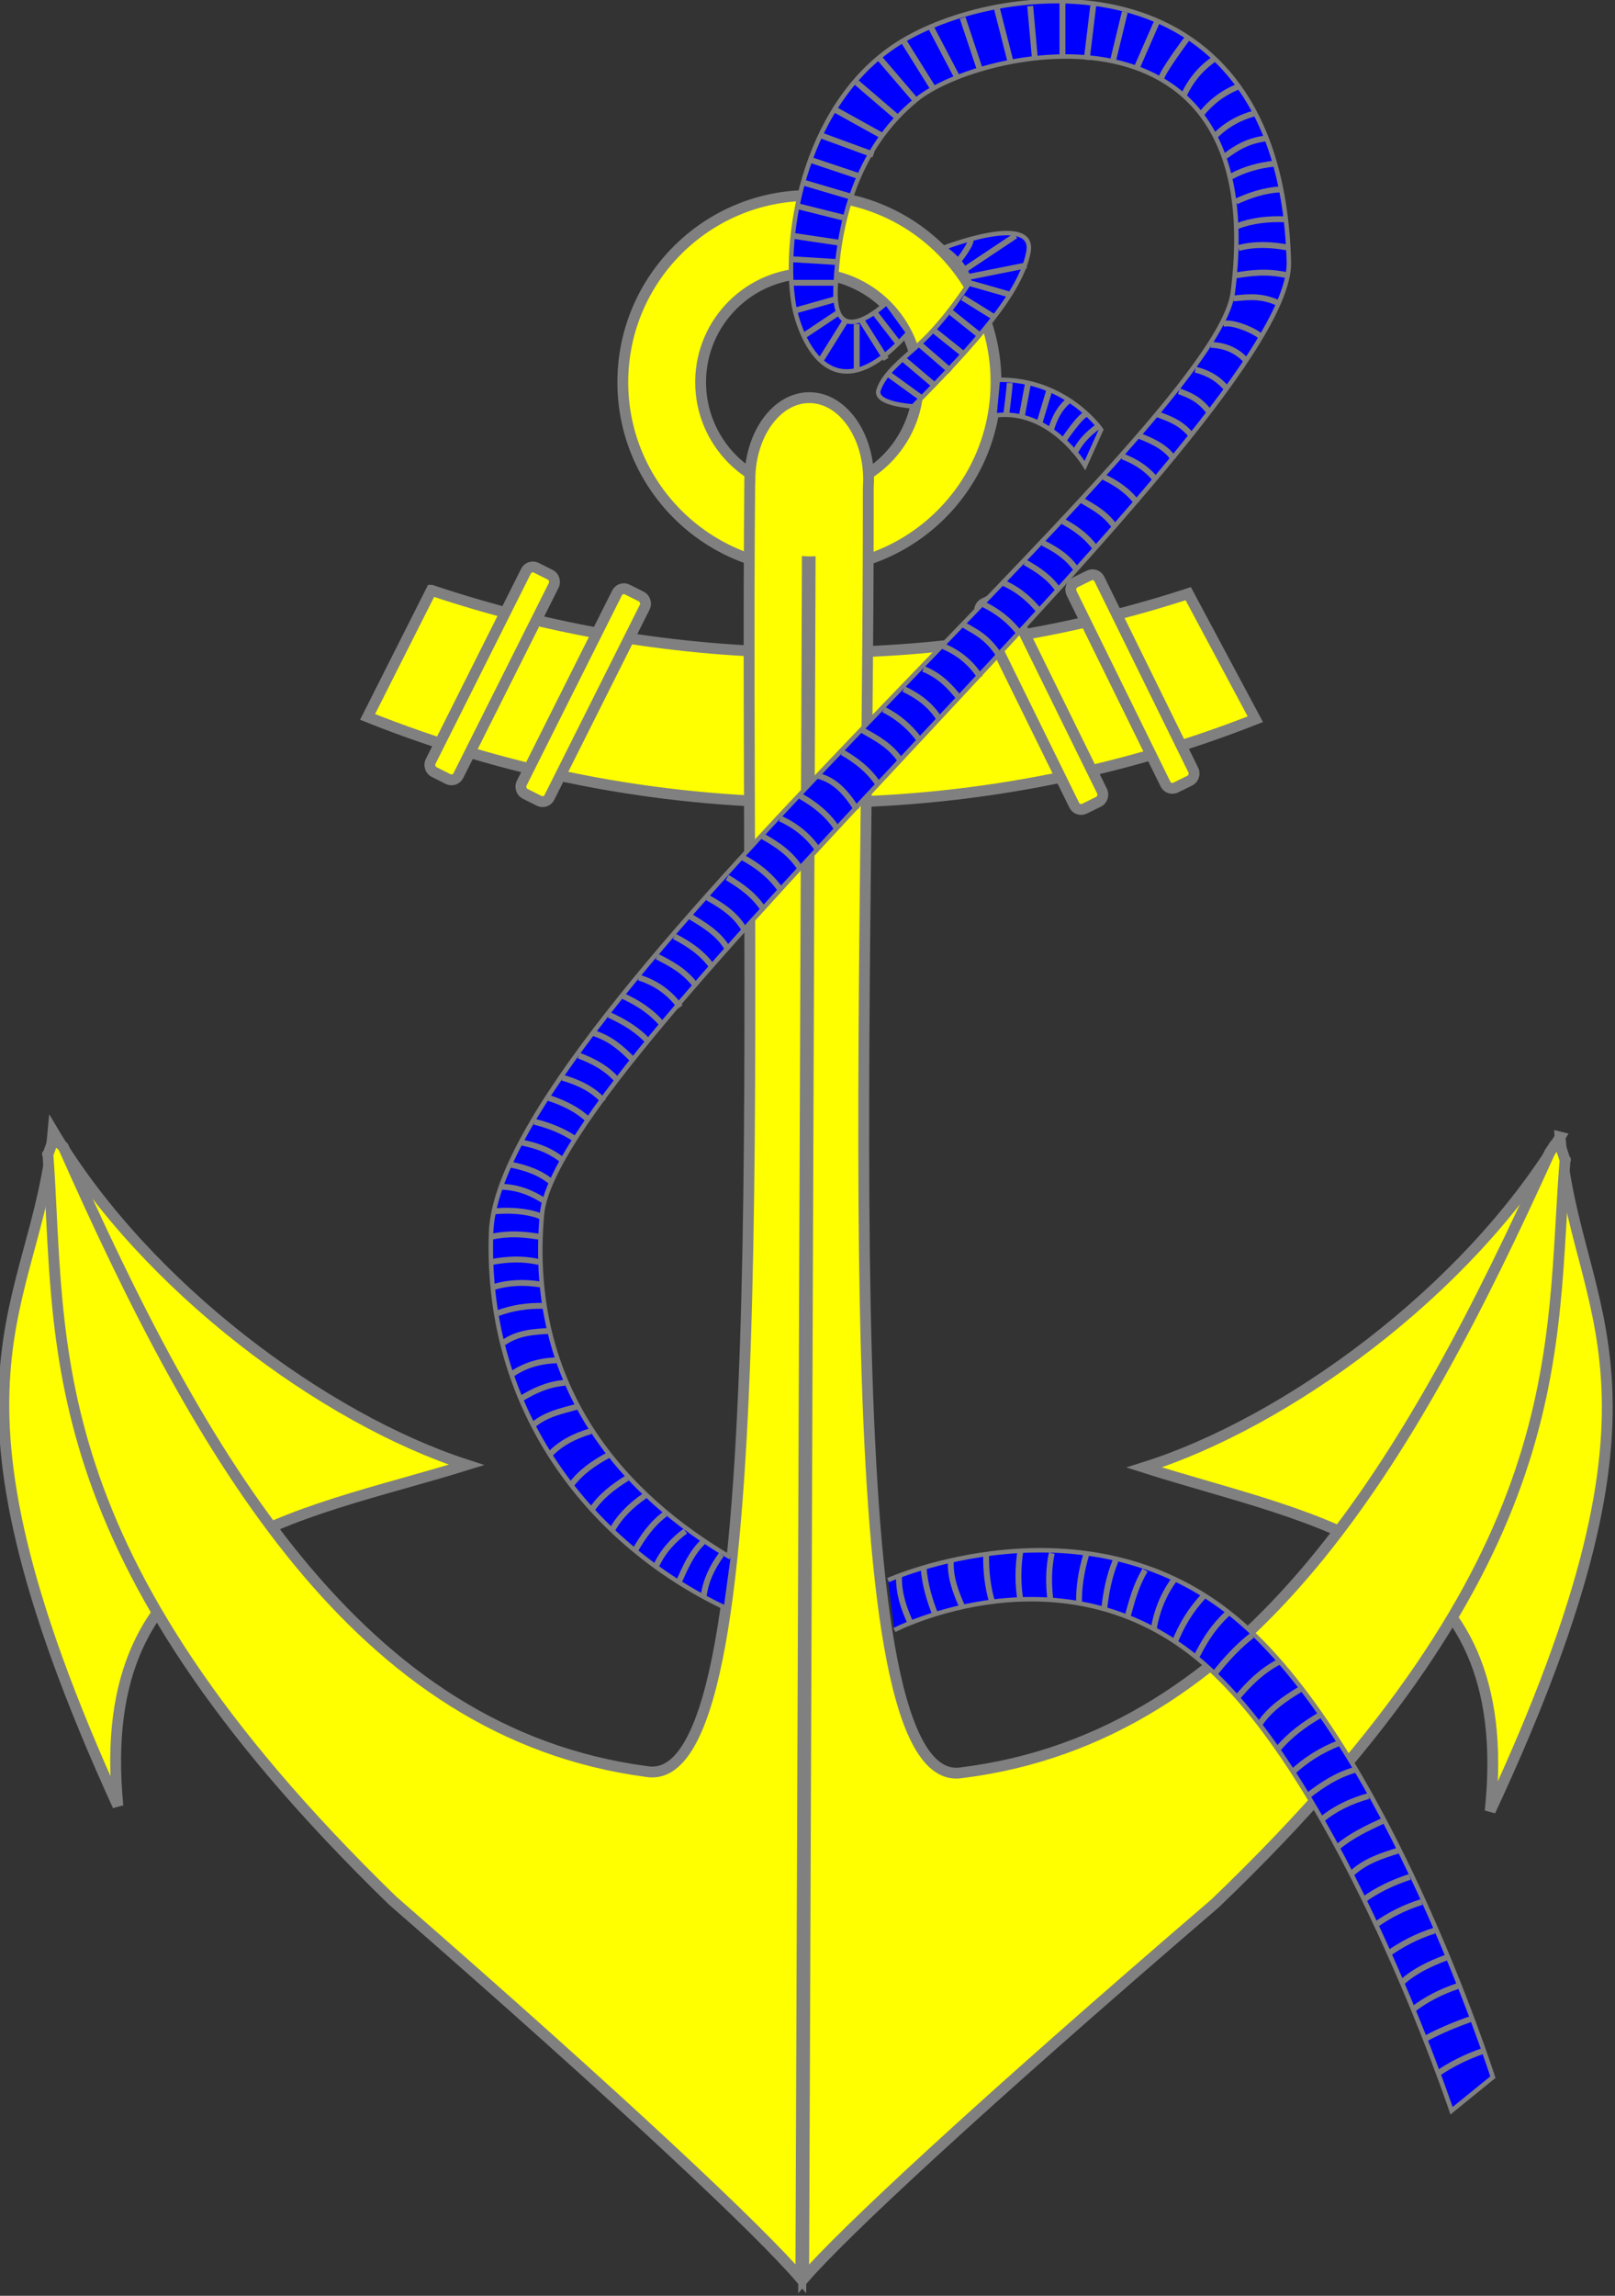 <?xml version="1.0" encoding="UTF-8" standalone="no"?>
<svg
   xmlns:dc="http://purl.org/dc/elements/1.1/"
   xmlns:cc="http://creativecommons.org/ns#"
   xmlns:rdf="http://www.w3.org/1999/02/22-rdf-syntax-ns#"
   xmlns:svg="http://www.w3.org/2000/svg"
   xmlns="http://www.w3.org/2000/svg"
   version="1.1"
   id="svg4542"
   viewBox="0 0 730.86 1038.309"
   height="1038.309"
   width="730.86">

  <rect x="0" y="0" width="730.86" height="1038.309" fill="#333333" stroke="none"/>

  <g
     transform="translate(-6.57,-7.036)"
     id="layer1">
    <g
       style="display:inline;opacity:1;stroke:#808080"
       transform="matrix(2.663,0,0,2.663,-1930.397,-560.295)"
       id="g2174">
      <g
         id="g2176"
         style="display:inline;opacity:1;stroke:#808080">
        <g
           style="stroke:#808080"
           id="g1912"
           transform="matrix(0.858,-0.513,0.513,0.858,-112.84,209.334)">
          <g
             style="stroke:#808080"
             transform="matrix(0.753,-0.104,0.104,0.753,494.224,498.216)"
             id="g2200">
            <g
               style="display:inline;opacity:1;stroke:#808080"
               id="g2133"
               transform="matrix(1.885,1.524,-1.524,1.885,280.214,-21.245)">
              <g
                 style="fill:#ffff00;stroke:#808080"
                 id="g3661">
                <path
                   style="fill:#ffff00;fill-opacity:1;fill-rule:evenodd;stroke:#808080;stroke-width:1;stroke-miterlimit:4;stroke-dasharray:none;stroke-opacity:1"
                   d="m 77.247,4.495 c -9.503,0 -17.215,7.712 -17.215,17.215 0,9.503 7.712,17.215 17.215,17.215 9.503,0 17.215,-7.712 17.215,-17.215 0,-9.503 -7.712,-17.215 -17.215,-17.215 z m 0,7.178 c 5.543,0 10.049,4.494 10.049,10.037 8e-6,5.543 -4.506,10.049 -10.049,10.049 -5.543,0 -10.037,-4.506 -10.037,-10.049 -3e-6,-5.543 4.494,-10.037 10.037,-10.037 z"
                   id="path9478" />
                <g
                   style="fill:#ffff00;fill-opacity:1;stroke:#808080;stroke-width:2.634;stroke-miterlimit:4;stroke-dasharray:none;stroke-opacity:1"
                   id="g12214"
                   transform="matrix(0.38,0,0,0.38,-255.084,-53.841)">
                  <path
                     id="path9483"
                     d="m 782.969,249.656 -15.375,30.781 c 33.274,13.14 69.509,20.375 107.438,20.375 38.177,0 74.641,-7.321 108.094,-20.625 l -16.406,-30.406 c -28.844,9.507 -59.672,14.656 -91.688,14.656 -32.156,0 -63.11,-5.194 -92.062,-14.781 z"
                     style="display:inline;opacity:1;fill:#ffff00;fill-opacity:1;fill-rule:evenodd;stroke:#808080;stroke-width:2.634;stroke-miterlimit:4;stroke-dasharray:none;stroke-opacity:1" />
                  <rect
                     ry="1.844"
                     transform="rotate(26.415)"
                     y="-141.028"
                     x="830.742"
                     height="55.421"
                     width="7.557"
                     id="rect10397"
                     style="opacity:1;fill:#ffff00;fill-opacity:1;fill-rule:evenodd;stroke:#808080;stroke-width:2.634;stroke-miterlimit:4;stroke-dasharray:none;stroke-opacity:1"
                     rx="1.844" />
                  <rect
                     ry="1.844"
                     transform="rotate(26.415)"
                     y="-146.211"
                     x="852.867"
                     height="55.421"
                     width="7.557"
                     id="rect11284"
                     style="display:inline;opacity:1;fill:#ffff00;fill-opacity:1;fill-rule:evenodd;stroke:#808080;stroke-width:2.634;stroke-miterlimit:4;stroke-dasharray:none;stroke-opacity:1"
                     rx="1.844" />
                  <rect
                     ry="1.844"
                     transform="matrix(-0.896,0.445,0.445,0.896,0,0)"
                     y="638.881"
                     x="-736.609"
                     height="55.421"
                     width="7.557"
                     id="rect11286"
                     style="display:inline;opacity:1;fill:#ffff00;fill-opacity:1;fill-rule:evenodd;stroke:#808080;stroke-width:2.634;stroke-miterlimit:4;stroke-dasharray:none;stroke-opacity:1"
                     rx="1.844" />
                  <rect
                     ry="1.844"
                     transform="matrix(-0.896,0.445,0.445,0.896,0,0)"
                     y="633.699"
                     x="-714.484"
                     height="55.421"
                     width="7.557"
                     id="rect11288"
                     style="display:inline;opacity:1;fill:#ffff00;fill-opacity:1;fill-rule:evenodd;stroke:#808080;stroke-width:2.634;stroke-miterlimit:4;stroke-dasharray:none;stroke-opacity:1"
                     rx="1.844" />
                </g>
                <path
                   style="fill:#ffff00;fill-opacity:1;fill-rule:evenodd;stroke:#808080;stroke-width:1;stroke-linecap:butt;stroke-linejoin:miter;stroke-miterlimit:4;stroke-dasharray:none;stroke-opacity:1"
                   d="M 7.731,91.05 C 16.334,105.4 32.937,117.487 45.986,121.654 30.125,126.648 11.453,128.642 13.947,153.214 -4.515,113.211 6.291,107.639 7.731,91.05 Z"
                   id="path9510" />
                <path
                   style="fill:#ffff00;fill-opacity:1;fill-rule:evenodd;stroke:#808080;stroke-width:1;stroke-linecap:butt;stroke-linejoin:miter;stroke-miterlimit:4;stroke-dasharray:none;stroke-opacity:1"
                   d="m 146.766,91.05 c -8.603,14.35 -25.207,26.438 -38.255,30.604 15.86,4.994 34.533,6.988 32.038,31.56 18.462,-40.003 7.656,-45.575 6.216,-62.164 z"
                   id="path11320" />
                <path
                   style="fill:#ffff00;fill-opacity:1;fill-rule:evenodd;stroke:#808080;stroke-width:1;stroke-miterlimit:4;stroke-dasharray:none;stroke-opacity:1"
                   d="m 77.259,23.134 c -3.022,0 -5.465,3.386 -5.469,7.557 h -0.012 C 71.477,82.92 74.807,151.833 62.725,149.866 36.078,146.439 21.489,121.073 8.684,92.479 L 8.174,92.005 H 7.693 l -0.48,1.317 0.036,-0.356 C 8.621,110.586 5.999,129.713 39.294,161.825 c 21.797,18.858 34.206,30.525 37.823,34.738 V 38.26 c 0.049,0.002 0.093,0.012 0.142,0.012 0.039,0 0.08,0.001 0.119,0 v 158.291 c 3.616,-4.213 16.026,-15.88 37.823,-34.738 33.295,-32.112 30.673,-51.239 32.045,-68.859 l 0.036,0.356 -0.48,-1.437 h -0.601 l -0.39,0.595 C 133.004,121.073 118.415,146.439 91.768,149.866 79.747,151.823 82.979,83.607 82.716,31.474 c 0.003,-0.035 -0.002,-0.071 0,-0.107 0.014,-0.22 0.024,-0.439 0.024,-0.664 0,-4.177 -2.456,-7.569 -5.481,-7.569 z"
                   id="path11290" />
              </g>
            </g>
          </g>
        </g>
      </g>
      <g
         id="g2182"
         style="display:inline;stroke:#808080" />
      <g
         id="g2184"
         style="display:inline;stroke:#808080" />
      <g
         style="stroke:#808080"
         id="g2186" />
      <g
         id="chains">
        <path
           transform="matrix(0.593,-0.476,0.476,0.593,566.978,383.474)"
           d="m 206.244,338.418 c -14.034,-29.147 -14.559,-67.173 11.76,-97.747 31.737,-36.869 238.265,-38.348 260.72,-60.006 49.804,-48.037 -9.714,-77.978 -28.085,-77.872 -17.715,0.102 -31.439,10.953 -40.733,21.779 -9.295,10.825 7.053,9.439 7.053,9.439 0,0 -0.393,8.236 -0.393,8.236 -26.404,4.513 -19.133,-15.504 -15.87,-21.204 7.912,-13.819 30.73,-33.826 55.585,-30.436 27.307,3.724 78.359,37.498 36.486,92.585 -21.05,27.693 -238.404,35.49 -263.309,61.377 -27.465,28.546 -24.61,61.147 -15.106,86.152 m 18.407,35.552 c 0,0 41.687,8.362 49.162,48.779 7.475,40.417 -19.262,112.889 -19.262,112.889 l 11.895,-0.063 c 0,0 28.268,-73.527 19.288,-116.323 -8.979,-42.796 -55.206,-54.861 -55.206,-54.861"
           style="display:inline;opacity:1;fill:#0000ff;fill-opacity:1;fill-rule:evenodd;stroke:#808080;stroke-width:1px;stroke-linecap:butt;stroke-linejoin:miter;stroke-opacity:1"
           id="path20665" />
        <path
           transform="matrix(0.593,-0.476,0.476,0.593,566.978,383.474)"
           id="path21590"
           d="m 434.633,132.426 c 0,0 20.931,6.64 14.202,12.539 -6.729,5.899 -21.837,8.56 -41.725,10.803 0,0 -6.588,-5.904 -3.699,-7.712 3.309,-2.07 7.918,-1.944 13.321,-2.26 8.132,-0.475 17.423,-3.681 17.423,-3.681 2.48,-3.491 0.478,-9.689 0.478,-9.689 z"
           style="display:inline;opacity:1;fill:#0000ff;fill-opacity:1;fill-rule:evenodd;stroke:#808080;stroke-width:1px;stroke-linecap:butt;stroke-linejoin:miter;stroke-opacity:1" />
        <path
           transform="matrix(0.593,-0.476,0.476,0.593,566.978,383.474)"
           id="path23362"
           d="m 425.591,162.986 -5.585,5.745 c 10.832,6.432 8.777,21.383 8.777,21.383 l 7.819,-3.989 c 0,0 1.063,-13.773 -11.011,-23.138 z"
           style="display:inline;opacity:1;fill:#0000ff;fill-opacity:1;fill-rule:evenodd;stroke:#808080;stroke-width:1px;stroke-linecap:butt;stroke-linejoin:miter;stroke-opacity:1" />
        <path
           style="display:inline;opacity:1;fill:#0000ff;fill-rule:evenodd;stroke:#808080;stroke-width:1px;stroke-linecap:butt;stroke-linejoin:miter;stroke-opacity:1"
           d="m 318.191,447.724 c -0.071,2.798 0.802,5.441 2,8"
           id="path2519"
           transform="translate(561.948,33.07)" />
        <path
           style="display:inline;opacity:1;fill:#0000ff;fill-rule:evenodd;stroke:#808080;stroke-width:1px;stroke-linecap:butt;stroke-linejoin:miter;stroke-opacity:1"
           d="m 327,445 c -0.157,2.764 0.804,5.396 2,8"
           id="path2521"
           transform="translate(561.948,33.07)" />
        <path
           style="display:inline;opacity:1;fill:#0000ff;fill-rule:evenodd;stroke:#808080;stroke-width:1px;stroke-linecap:butt;stroke-linejoin:miter;stroke-opacity:1"
           d="m 333,444 c -0.053,2.782 0.249,5.459 1,8"
           id="path2523"
           transform="translate(561.948,33.07)" />
        <path
           style="display:inline;opacity:1;fill:#0000ff;fill-rule:evenodd;stroke:#808080;stroke-width:1px;stroke-linecap:butt;stroke-linejoin:miter;stroke-opacity:1"
           d="m 338.789,443.543 c -0.383,2.667 -0.421,5.333 0,8"
           id="path2525"
           transform="translate(561.948,33.07)" />
        <path
           style="display:inline;opacity:1;fill:#0000ff;fill-rule:evenodd;stroke:#808080;stroke-width:1px;stroke-linecap:butt;stroke-linejoin:miter;stroke-opacity:1"
           d="m 344.151,443.759 c -0.565,2.637 -0.559,5.273 -0.241,7.91"
           id="path2527"
           transform="translate(561.948,33.07)" />
        <path
           style="display:inline;opacity:1;fill:#0000ff;fill-rule:evenodd;stroke:#808080;stroke-width:1px;stroke-linecap:butt;stroke-linejoin:miter;stroke-opacity:1"
           d="m 350,444 c -0.807,2.724 -1.287,5.507 -1.211,8.392"
           id="path2529"
           transform="translate(561.948,33.07)" />
        <path
           style="display:inline;opacity:1;fill:#0000ff;fill-rule:evenodd;stroke:#808080;stroke-width:1px;stroke-linecap:butt;stroke-linejoin:miter;stroke-opacity:1"
           d="m 355,445 c -1.175,2.849 -1.674,5.698 -1.97,8.548"
           id="path2531"
           transform="translate(561.948,33.07)" />
        <path
           style="display:inline;opacity:1;fill:#0000ff;fill-rule:evenodd;stroke:#808080;stroke-width:1px;stroke-linecap:butt;stroke-linejoin:miter;stroke-opacity:1"
           d="m 360,446.638 c -1.602,2.667 -2.25,5.333 -3,8"
           id="path2533"
           transform="translate(561.948,33.07)" />
        <path
           style="display:inline;opacity:1;fill:#0000ff;fill-rule:evenodd;stroke:#808080;stroke-width:1px;stroke-linecap:butt;stroke-linejoin:miter;stroke-opacity:1"
           d="m 364.91,448.302 c -1.835,2.518 -2.94,5.36 -3.422,8.276"
           id="path2535"
           transform="translate(561.948,33.07)" />
        <path
           style="display:inline;opacity:1;fill:#0000ff;fill-rule:evenodd;stroke:#808080;stroke-width:1px;stroke-linecap:butt;stroke-linejoin:miter;stroke-opacity:1"
           d="m 370,451 c -2.321,2.449 -3.883,5.15 -5,8"
           id="path2537"
           transform="translate(561.948,33.07)" />
        <path
           style="display:inline;opacity:1;fill:#0000ff;fill-rule:evenodd;stroke:#808080;stroke-width:1px;stroke-linecap:butt;stroke-linejoin:miter;stroke-opacity:1"
           d="m 374,454 c -2.911,2.772 -4.089,5.131 -5.362,7.513"
           id="path2539"
           transform="translate(561.948,33.07)" />
        <path
           style="display:inline;opacity:1;fill:#0000ff;fill-rule:evenodd;stroke:#808080;stroke-width:1px;stroke-linecap:butt;stroke-linejoin:miter;stroke-opacity:1"
           d="m 378.181,457.729 c -2.432,1.885 -4.46,4.117 -6.332,6.482"
           id="path2541"
           transform="translate(561.948,33.07)" />
        <path
           style="display:inline;opacity:1;fill:#0000ff;fill-rule:evenodd;stroke:#808080;stroke-width:1px;stroke-linecap:butt;stroke-linejoin:miter;stroke-opacity:1"
           d="m 382.698,462.241 c -2.965,1.563 -5.07,3.721 -7,6"
           id="path2543"
           transform="translate(561.948,33.07)" />
        <path
           style="display:inline;opacity:1;fill:#0000ff;fill-rule:evenodd;stroke:#808080;stroke-width:1px;stroke-linecap:butt;stroke-linejoin:miter;stroke-opacity:1"
           d="m 386.362,466.879 c -2.649,1.602 -5.178,3.325 -6.874,5.879"
           id="path2545"
           transform="translate(561.948,33.07)" />
        <path
           style="display:inline;opacity:1;fill:#0000ff;fill-rule:evenodd;stroke:#808080;stroke-width:1px;stroke-linecap:butt;stroke-linejoin:miter;stroke-opacity:1"
           d="m 389.759,471.241 c -2.706,1.583 -5.196,3.405 -7.181,5.789"
           id="path2547"
           transform="translate(561.948,33.07)" />
        <path
           style="display:inline;opacity:1;fill:#0000ff;fill-rule:evenodd;stroke:#808080;stroke-width:1px;stroke-linecap:butt;stroke-linejoin:miter;stroke-opacity:1"
           d="m 393,476 c -3.124,1.209 -5.76,2.906 -8,5"
           id="path2549"
           transform="translate(561.948,33.07)" />
        <path
           style="display:inline;opacity:1;fill:#0000ff;fill-rule:evenodd;stroke:#808080;stroke-width:1px;stroke-linecap:butt;stroke-linejoin:miter;stroke-opacity:1"
           d="m 395.603,480.578 c -2.973,0.853 -5.521,2.496 -7.935,4.387"
           id="path2551"
           transform="translate(561.948,33.07)" />
        <path
           style="display:inline;opacity:1;fill:#0000ff;fill-rule:evenodd;stroke:#808080;stroke-width:1px;stroke-linecap:butt;stroke-linejoin:miter;stroke-opacity:1"
           d="m 398,485 c -3.016,0.828 -5.707,2.126 -8,4"
           id="path2553"
           transform="translate(561.948,33.07)" />
        <path
           style="display:inline;opacity:1;fill:#0000ff;fill-rule:evenodd;stroke:#808080;stroke-width:1px;stroke-linecap:butt;stroke-linejoin:miter;stroke-opacity:1"
           d="m 400.422,489.216 c -2.706,1.257 -5.41,2.519 -7.724,4.482"
           id="path2555"
           transform="translate(561.948,33.07)" />
        <path
           style="display:inline;opacity:1;fill:#0000ff;fill-rule:evenodd;stroke:#808080;stroke-width:1px;stroke-linecap:butt;stroke-linejoin:miter;stroke-opacity:1"
           d="m 403,494.271 c -2.823,0.891 -5.648,1.775 -8,4"
           id="path2557"
           transform="translate(561.948,33.07)" />
        <path
           style="display:inline;opacity:1;fill:#0000ff;fill-rule:evenodd;stroke:#808080;stroke-width:1px;stroke-linecap:butt;stroke-linejoin:miter;stroke-opacity:1"
           d="m 405,498.729 c -2.924,0.965 -5.638,2.232 -8,4"
           id="path2559"
           transform="translate(561.948,33.07)" />
        <path
           style="display:inline;opacity:1;fill:#0000ff;fill-rule:evenodd;stroke:#808080;stroke-width:1px;stroke-linecap:butt;stroke-linejoin:miter;stroke-opacity:1"
           d="m 407,503 c -2.869,0.888 -5.533,2.228 -8,4"
           id="path2561"
           transform="translate(561.948,33.07)" />
        <path
           style="display:inline;opacity:1;fill:#0000ff;fill-rule:evenodd;stroke:#808080;stroke-width:1px;stroke-linecap:butt;stroke-linejoin:miter;stroke-opacity:1"
           d="m 409.211,507.849 c -3.118,0.972 -5.683,2.387 -8,4"
           id="path2563"
           transform="translate(561.948,33.07)" />
        <path
           style="display:inline;opacity:1;fill:#0000ff;fill-rule:evenodd;stroke:#808080;stroke-width:1px;stroke-linecap:butt;stroke-linejoin:miter;stroke-opacity:1"
           d="m 411.241,512.427 c -2.827,1.034 -5.466,2.298 -7.573,4.211"
           id="path2565"
           transform="translate(561.948,33.07)" />
        <path
           style="display:inline;opacity:1;fill:#0000ff;fill-rule:evenodd;stroke:#808080;stroke-width:1px;stroke-linecap:butt;stroke-linejoin:miter;stroke-opacity:1"
           d="m 413.151,517.271 c -2.922,0.978 -5.425,2.293 -7.543,3.914"
           id="path2567"
           transform="translate(561.948,33.07)" />
        <path
           style="display:inline;opacity:1;fill:#0000ff;fill-rule:evenodd;stroke:#808080;stroke-width:1px;stroke-linecap:butt;stroke-linejoin:miter;stroke-opacity:1"
           d="m 415.271,522.91 c -2.403,0.825 -5.39,2.075 -7.633,3.302"
           id="path2569"
           transform="translate(561.948,33.07)" />
        <path
           style="display:inline;opacity:1;fill:#0000ff;fill-rule:evenodd;stroke:#808080;stroke-width:1px;stroke-linecap:butt;stroke-linejoin:miter;stroke-opacity:1"
           d="m 417.362,528.327 c -2.813,0.966 -5.323,2.235 -7.573,3.764"
           id="path2571"
           transform="translate(561.948,33.07)" />
        <path
           transform="matrix(0.593,-0.476,0.476,0.593,566.978,383.474)"
           style="display:inline;opacity:1;fill:#0000ff;fill-rule:evenodd;stroke:#808080;stroke-width:1.315px;stroke-linecap:butt;stroke-linejoin:miter;stroke-opacity:1"
           d="m 246.57,359.49 c -2.089,3.05 -3.457,6.391 -4.527,9.852"
           id="path2573" />
        <path
           style="fill:#0000ff;fill-rule:evenodd;stroke:#808080;stroke-width:1px;stroke-linecap:butt;stroke-linejoin:miter;stroke-opacity:1"
           d="m 288,444 c -1.485,2.056 -2.637,4.303 -3,7"
           id="path2575"
           transform="translate(561.948,33.07)" />
        <path
           style="fill:#0000ff;fill-rule:evenodd;stroke:#808080;stroke-width:1px;stroke-linecap:butt;stroke-linejoin:miter;stroke-opacity:1"
           d="m 284.879,441.849 c -2.048,1.961 -3.029,4.455 -4.151,6.879"
           id="path2577"
           transform="translate(561.948,33.07)" />
        <path
           style="fill:#0000ff;fill-rule:evenodd;stroke:#808080;stroke-width:1px;stroke-linecap:butt;stroke-linejoin:miter;stroke-opacity:1"
           d="m 281.879,440 c -2.057,1.538 -3.825,3.419 -5,6"
           id="path2579"
           transform="translate(561.948,33.07)" />
        <path
           style="fill:#0000ff;fill-rule:evenodd;stroke:#808080;stroke-width:1px;stroke-linecap:butt;stroke-linejoin:miter;stroke-opacity:1"
           d="m 278.457,437.095 c -2.247,1.646 -3.779,3.878 -5.151,6.241"
           id="path2581"
           transform="translate(561.948,33.07)" />
        <path
           style="fill:#0000ff;fill-rule:evenodd;stroke:#808080;stroke-width:1px;stroke-linecap:butt;stroke-linejoin:miter;stroke-opacity:1"
           d="m 275,434 c -2.278,1.571 -4.227,3.416 -5.543,5.789"
           id="path2583"
           transform="translate(561.948,33.07)" />
        <path
           style="fill:#0000ff;fill-rule:evenodd;stroke:#808080;stroke-width:1px;stroke-linecap:butt;stroke-linejoin:miter;stroke-opacity:1"
           d="m 272,431 c -2.406,1.483 -4.554,3.159 -6,5.362"
           id="path2585"
           transform="translate(561.948,33.07)" />
        <path
           style="fill:#0000ff;fill-rule:evenodd;stroke:#808080;stroke-width:1px;stroke-linecap:butt;stroke-linejoin:miter;stroke-opacity:1"
           d="m 269,427 c -2.569,1.355 -4.913,2.956 -6.603,5.271"
           id="path2587"
           transform="translate(561.948,33.07)" />
        <path
           style="fill:#0000ff;fill-rule:evenodd;stroke:#808080;stroke-width:1px;stroke-linecap:butt;stroke-linejoin:miter;stroke-opacity:1"
           d="m 265.819,423.03 c -2.772,0.822 -5.191,2.054 -7,4"
           id="path2589"
           transform="translate(561.948,33.07)" />
        <path
           style="fill:#0000ff;fill-rule:evenodd;stroke:#808080;stroke-width:1px;stroke-linecap:butt;stroke-linejoin:miter;stroke-opacity:1"
           d="M 263.452,418.879 C 260.868,419.62 258.201,420.111 256,422"
           id="path2591"
           transform="translate(561.948,33.07)" />
        <path
           style="fill:#0000ff;fill-rule:evenodd;stroke:#808080;stroke-width:1px;stroke-linecap:butt;stroke-linejoin:miter;stroke-opacity:1"
           d="m 261.422,414.819 c -2.854,0.223 -5.206,1.324 -7.422,2.663"
           id="path2593"
           transform="translate(561.948,33.07)" />
        <path
           style="fill:#0000ff;fill-rule:evenodd;stroke:#808080;stroke-width:1px;stroke-linecap:butt;stroke-linejoin:miter;stroke-opacity:1"
           d="m 260,411 c -2.984,0.093 -5.504,0.902 -7.603,2.362"
           id="path2595"
           transform="translate(561.948,33.07)" />
        <path
           style="fill:#0000ff;fill-rule:evenodd;stroke:#808080;stroke-width:1px;stroke-linecap:butt;stroke-linejoin:miter;stroke-opacity:1"
           d="m 259,406 c -2.798,0.143 -5.595,0.287 -8,2"
           id="path2597"
           transform="translate(561.948,33.07)" />
        <path
           style="fill:#0000ff;fill-rule:evenodd;stroke:#808080;stroke-width:1px;stroke-linecap:butt;stroke-linejoin:miter;stroke-opacity:1"
           d="M 257.879,401.759 C 254.961,401.672 252.355,402.122 250,403"
           id="path2599"
           transform="translate(561.948,33.07)" />
        <path
           style="fill:#0000ff;fill-rule:evenodd;stroke:#808080;stroke-width:1px;stroke-linecap:butt;stroke-linejoin:miter;stroke-opacity:1"
           d="m 257.302,398.121 c -2.822,-0.451 -5.54,-0.352 -8.121,0.482"
           id="path2601"
           transform="translate(561.948,33.07)" />
        <path
           style="fill:#0000ff;fill-rule:evenodd;stroke:#808080;stroke-width:1px;stroke-linecap:butt;stroke-linejoin:miter;stroke-opacity:1"
           d="m 257,394.302 c -2.667,-0.613 -5.333,-0.511 -8,0"
           id="path2603"
           transform="translate(561.948,33.07)" />
        <path
           style="fill:#0000ff;fill-rule:evenodd;stroke:#808080;stroke-width:1px;stroke-linecap:butt;stroke-linejoin:miter;stroke-opacity:1"
           d="m 257,390 c -2.411,-0.37 -4.878,-0.658 -8,0"
           id="path2605"
           transform="translate(561.948,33.07)" />
        <path
           style="fill:#0000ff;fill-rule:evenodd;stroke:#808080;stroke-width:1px;stroke-linecap:butt;stroke-linejoin:miter;stroke-opacity:1"
           d="m 257.392,386.633 c -0.788,-0.543 -4.079,-1.316 -7.935,-0.935"
           id="path2607"
           transform="translate(561.948,33.07)" />
        <path
           style="fill:#0000ff;fill-rule:evenodd;stroke:#808080;stroke-width:1px;stroke-linecap:butt;stroke-linejoin:miter;stroke-opacity:1"
           d="m 258,384 c -2.165,-1.428 -4.565,-2.413 -7.452,-2.478"
           id="path2609"
           transform="translate(561.948,33.07)" />
        <path
           style="fill:#0000ff;fill-rule:evenodd;stroke:#808080;stroke-width:1px;stroke-linecap:butt;stroke-linejoin:miter;stroke-opacity:1"
           d="m 259.151,380.759 c -1.913,-1.654 -4.368,-2.465 -7,-3"
           id="path2611"
           transform="translate(561.948,33.07)" />
        <path
           style="fill:#0000ff;fill-rule:evenodd;stroke:#808080;stroke-width:1px;stroke-linecap:butt;stroke-linejoin:miter;stroke-opacity:1"
           d="m 261,377 c -2.434,-1.909 -4.724,-2.514 -7,-3"
           id="path2613"
           transform="translate(561.948,33.07)" />
        <path
           style="fill:#0000ff;fill-rule:evenodd;stroke:#808080;stroke-width:1px;stroke-linecap:butt;stroke-linejoin:miter;stroke-opacity:1"
           d="m 263.241,373.487 c -2.035,-1.382 -4.323,-2.34 -7,-3"
           id="path2615"
           transform="translate(561.948,33.07)" />
        <path
           style="fill:#0000ff;fill-rule:evenodd;stroke:#808080;stroke-width:1px;stroke-linecap:butt;stroke-linejoin:miter;stroke-opacity:1"
           d="m 265.387,370.156 c -1.632,-1.576 -3.926,-2.821 -6.844,-3.754"
           id="path2617"
           transform="translate(561.948,33.07)" />
        <path
           style="fill:#0000ff;fill-rule:evenodd;stroke:#808080;stroke-width:1px;stroke-linecap:butt;stroke-linejoin:miter;stroke-opacity:1"
           d="m 268,367 c -1.747,-2.01 -4.211,-3.192 -7,-4"
           id="path2619"
           transform="translate(561.948,33.07)" />
        <path
           style="fill:#0000ff;fill-rule:evenodd;stroke:#808080;stroke-width:1px;stroke-linecap:butt;stroke-linejoin:miter;stroke-opacity:1"
           d="m 270.271,363.392 c -1.711,-1.982 -4.002,-3.209 -6.513,-4.151"
           id="path2621"
           transform="translate(561.948,33.07)" />
        <path
           style="fill:#0000ff;fill-rule:evenodd;stroke:#808080;stroke-width:1px;stroke-linecap:butt;stroke-linejoin:miter;stroke-opacity:1"
           d="m 273,360 c -1.777,-1.786 -3.597,-3.544 -6.633,-4.543"
           id="path2623"
           transform="translate(561.948,33.07)" />
        <path
           style="fill:#0000ff;fill-rule:evenodd;stroke:#808080;stroke-width:1px;stroke-linecap:butt;stroke-linejoin:miter;stroke-opacity:1"
           d="m 275.603,356.879 c -1.783,-1.963 -4.109,-3.382 -6.694,-4.543"
           id="path2625"
           transform="translate(561.948,33.07)" />
        <path
           style="fill:#0000ff;fill-rule:evenodd;stroke:#808080;stroke-width:1px;stroke-linecap:butt;stroke-linejoin:miter;stroke-opacity:1"
           d="m 278,354 c -1.809,-2.191 -4.228,-3.772 -7,-5"
           id="path2627"
           transform="translate(561.948,33.07)" />
        <path
           style="fill:#0000ff;fill-rule:evenodd;stroke:#808080;stroke-width:1px;stroke-linecap:butt;stroke-linejoin:miter;stroke-opacity:1"
           d="m 281,351 c -1.684,-2.316 -3.949,-4.051 -7,-5"
           id="path2629"
           transform="translate(561.948,33.07)" />
        <path
           style="fill:#0000ff;fill-rule:evenodd;stroke:#808080;stroke-width:1px;stroke-linecap:butt;stroke-linejoin:miter;stroke-opacity:1"
           d="m 283.694,347.422 c -1.999,-2.674 -4.322,-3.806 -6.633,-4.995"
           id="path2631"
           transform="translate(561.948,33.07)" />
        <path
           style="fill:#0000ff;fill-rule:evenodd;stroke:#808080;stroke-width:1px;stroke-linecap:butt;stroke-linejoin:miter;stroke-opacity:1"
           d="M 286.452,344.181 C 284.818,341.844 282.513,340.299 280,339"
           id="path2633"
           transform="translate(561.948,33.07)" />
        <path
           style="fill:#0000ff;fill-rule:evenodd;stroke:#808080;stroke-width:1px;stroke-linecap:butt;stroke-linejoin:miter;stroke-opacity:1"
           d="m 289,341 c -1.457,-2.473 -3.874,-3.907 -6.271,-5.362"
           id="path2635"
           transform="translate(561.948,33.07)" />
        <path
           style="fill:#0000ff;fill-rule:evenodd;stroke:#808080;stroke-width:1px;stroke-linecap:butt;stroke-linejoin:miter;stroke-opacity:1"
           d="m 292,338 c -1.472,-2.646 -3.833,-4.197 -6.337,-5.573"
           id="path2637"
           transform="translate(561.948,33.07)" />
        <path
           style="fill:#0000ff;fill-rule:evenodd;stroke:#808080;stroke-width:1px;stroke-linecap:butt;stroke-linejoin:miter;stroke-opacity:1"
           d="M 295.211,334.487 C 293.584,331.969 291.342,330.407 289,329"
           id="path2639"
           transform="translate(561.948,33.07)" />
        <path
           style="fill:#0000ff;fill-rule:evenodd;stroke:#808080;stroke-width:1px;stroke-linecap:butt;stroke-linejoin:miter;stroke-opacity:1"
           d="m 298,331 c -1.886,-2.595 -4.076,-4.155 -6.362,-5.392"
           id="path2641"
           transform="translate(561.948,33.07)" />
        <path
           style="fill:#0000ff;fill-rule:evenodd;stroke:#808080;stroke-width:1px;stroke-linecap:butt;stroke-linejoin:miter;stroke-opacity:1"
           d="m 295,322 c 2.457,1.362 4.795,2.915 6.457,5.548"
           id="path2643"
           transform="translate(561.948,33.07)" />
        <path
           style="fill:#0000ff;fill-rule:evenodd;stroke:#808080;stroke-width:1px;stroke-linecap:butt;stroke-linejoin:miter;stroke-opacity:1"
           d="m 298,319 c 2.69,1.208 4.798,2.957 6.362,5.211"
           id="path2645"
           transform="translate(561.948,33.07)" />
        <path
           style="fill:#0000ff;fill-rule:evenodd;stroke:#808080;stroke-width:1px;stroke-linecap:butt;stroke-linejoin:miter;stroke-opacity:1"
           d="m 301.427,315.181 c 2.245,1.23 4.735,3.112 6.271,5.603"
           id="path2647"
           transform="translate(561.948,33.07)" />
        <path
           style="fill:#0000ff;fill-rule:evenodd;stroke:#808080;stroke-width:1px;stroke-linecap:butt;stroke-linejoin:miter;stroke-opacity:1"
           d="m 304.457,311.754 c 2.975,0.737 4.937,3.078 6.578,5.729"
           id="path2649"
           transform="translate(561.948,33.07)" />
        <path
           style="fill:#0000ff;fill-rule:evenodd;stroke:#808080;stroke-width:1px;stroke-linecap:butt;stroke-linejoin:miter;stroke-opacity:1"
           d="m 308.578,307.754 c 2.243,1.309 4.375,2.857 6.06,5.362"
           id="path2651"
           transform="translate(561.948,33.07)" />
        <path
           style="fill:#0000ff;fill-rule:evenodd;stroke:#808080;stroke-width:1px;stroke-linecap:butt;stroke-linejoin:miter;stroke-opacity:1"
           d="m 312,304 c 2.321,1.342 4.709,2.522 6.487,5.181"
           id="path2653"
           transform="translate(561.948,33.07)" />
        <path
           style="fill:#0000ff;fill-rule:evenodd;stroke:#808080;stroke-width:1px;stroke-linecap:butt;stroke-linejoin:miter;stroke-opacity:1"
           d="m 315.578,300.482 c 2.539,1.252 4.597,3.095 6.09,5.151"
           id="path2655"
           transform="translate(561.948,33.07)" />
        <path
           style="fill:#0000ff;fill-rule:evenodd;stroke:#808080;stroke-width:1px;stroke-linecap:butt;stroke-linejoin:miter;stroke-opacity:1"
           d="m 319,297 c 2.256,1.09 4.382,2.475 6,5"
           id="path2657"
           transform="translate(561.948,33.07)" />
        <path
           style="fill:#0000ff;fill-rule:evenodd;stroke:#808080;stroke-width:1px;stroke-linecap:butt;stroke-linejoin:miter;stroke-opacity:1"
           d="m 322.332,293.578 c 2.723,1.083 4.58,2.97 6.186,5.09"
           id="path2659"
           transform="translate(561.948,33.07)" />
        <path
           style="fill:#0000ff;fill-rule:evenodd;stroke:#808080;stroke-width:1px;stroke-linecap:butt;stroke-linejoin:miter;stroke-opacity:1"
           d="M 325.578,289.668 C 328.481,290.874 330.54,292.67 332,295"
           id="path2661"
           transform="translate(561.948,33.07)" />
        <path
           style="fill:#0000ff;fill-rule:evenodd;stroke:#808080;stroke-width:1px;stroke-linecap:butt;stroke-linejoin:miter;stroke-opacity:1"
           d="m 329,286 c 2.07,1.22 4.141,2.055 6.211,5.271"
           id="path2663"
           transform="translate(561.948,33.07)" />
        <path
           style="fill:#0000ff;fill-rule:evenodd;stroke:#808080;stroke-width:1px;stroke-linecap:butt;stroke-linejoin:miter;stroke-opacity:1"
           d="m 332.608,282.638 c 2.084,1.045 4.131,2.422 6.055,4.905"
           id="path2665"
           transform="translate(561.948,33.07)" />
        <path
           style="fill:#0000ff;fill-rule:evenodd;stroke:#808080;stroke-width:1px;stroke-linecap:butt;stroke-linejoin:miter;stroke-opacity:1"
           d="m 336,279 c 2.797,1.272 4.574,2.989 6.095,4.819"
           id="path2667"
           transform="translate(561.948,33.07)" />
        <path
           style="fill:#0000ff;fill-rule:evenodd;stroke:#808080;stroke-width:1px;stroke-linecap:butt;stroke-linejoin:miter;stroke-opacity:1"
           d="m 339.608,275.487 c 2.111,1.188 4.167,2.487 5.724,4.784"
           id="path2669"
           transform="translate(561.948,33.07)" />
        <path
           style="fill:#0000ff;fill-rule:evenodd;stroke:#808080;stroke-width:1px;stroke-linecap:butt;stroke-linejoin:miter;stroke-opacity:1"
           d="m 342.638,272.181 c 2.118,1.067 4.162,2.291 5.724,4.548"
           id="path2671"
           transform="translate(561.948,33.07)" />
        <path
           style="fill:#0000ff;fill-rule:evenodd;stroke:#808080;stroke-width:1px;stroke-linecap:butt;stroke-linejoin:miter;stroke-opacity:1"
           d="m 345.849,268.392 c 1.95,1.11 3.899,2.218 5.849,4.819"
           id="path2673"
           transform="translate(561.948,33.07)" />
        <path
           style="fill:#0000ff;fill-rule:evenodd;stroke:#808080;stroke-width:1px;stroke-linecap:butt;stroke-linejoin:miter;stroke-opacity:1"
           d="m 349.306,264.97 c 2.033,1.186 4.102,2.28 5.668,4.633"
           id="path2675"
           transform="translate(561.948,33.07)" />
        <path
           style="fill:#0000ff;fill-rule:evenodd;stroke:#808080;stroke-width:1px;stroke-linecap:butt;stroke-linejoin:miter;stroke-opacity:1"
           d="m 353,261 c 2.086,1.006 4.062,2.268 5.668,4.392"
           id="path2677"
           transform="translate(561.948,33.07)" />
        <path
           style="fill:#0000ff;fill-rule:evenodd;stroke:#808080;stroke-width:1px;stroke-linecap:butt;stroke-linejoin:miter;stroke-opacity:1"
           d="m 356.181,257.487 c 2.584,1.015 4.452,2.367 5.668,4.025"
           id="path2679"
           transform="translate(561.948,33.07)" />
        <path
           style="fill:#0000ff;fill-rule:evenodd;stroke:#808080;stroke-width:1px;stroke-linecap:butt;stroke-linejoin:miter;stroke-opacity:1"
           d="m 359,254 c 2.706,1.002 4.857,2.241 5.879,3.965"
           id="path2681"
           transform="translate(561.948,33.07)" />
        <path
           style="fill:#0000ff;fill-rule:evenodd;stroke:#808080;stroke-width:1px;stroke-linecap:butt;stroke-linejoin:miter;stroke-opacity:1"
           d="m 362.126,250.332 c 2.031,0.774 4.082,1.423 5.879,3.754"
           id="path2683"
           transform="translate(561.948,33.07)" />
        <path
           style="fill:#0000ff;fill-rule:evenodd;stroke:#808080;stroke-width:1px;stroke-linecap:butt;stroke-linejoin:miter;stroke-opacity:1"
           d="m 365.759,246.422 c 1.795,0.638 3.586,1.352 5.302,3.724"
           id="path2685"
           transform="translate(561.948,33.07)" />
        <path
           style="fill:#0000ff;fill-rule:evenodd;stroke:#808080;stroke-width:1px;stroke-linecap:butt;stroke-linejoin:miter;stroke-opacity:1"
           d="m 368.553,242.749 c 1.866,0.476 3.675,1.297 5.302,3.211"
           id="path2687"
           transform="translate(561.948,33.07)" />
        <path
           style="fill:#0000ff;fill-rule:evenodd;stroke:#808080;stroke-width:1px;stroke-linecap:butt;stroke-linejoin:miter;stroke-opacity:1"
           d="m 371.191,238.533 c 1.441,0.075 4.011,0.388 6.116,2.819"
           id="path2689"
           transform="translate(561.948,33.07)" />
        <path
           style="fill:#0000ff;fill-rule:evenodd;stroke:#808080;stroke-width:1px;stroke-linecap:butt;stroke-linejoin:miter;stroke-opacity:1"
           d="m 373.251,235.046 c 1.23,-0.663 5.623,1.138 6.548,2.206"
           id="path2691"
           transform="translate(561.948,33.07)" />
        <path
           style="fill:#0000ff;fill-rule:evenodd;stroke:#808080;stroke-width:1px;stroke-linecap:butt;stroke-linejoin:miter;stroke-opacity:1"
           d="m 375.302,226.759 c 2.843,-0.445 5.399,-0.818 9.03,0"
           id="path2693"
           transform="translate(561.948,33.07)" />
        <path
           style="fill:#0000ff;fill-rule:evenodd;stroke:#808080;stroke-width:1px;stroke-linecap:butt;stroke-linejoin:miter;stroke-opacity:1"
           d="m 375.879,222.095 c 2.783,-0.74 5.62,-0.608 8.482,-0.065"
           id="path2695"
           transform="translate(561.948,33.07)" />
        <path
           style="fill:#0000ff;fill-rule:evenodd;stroke:#808080;stroke-width:1px;stroke-linecap:butt;stroke-linejoin:miter;stroke-opacity:1"
           d="m 375.698,218.367 c 2.243,-0.902 5.237,-1.285 8.121,-1.146"
           id="path2697"
           transform="translate(561.948,33.07)" />
        <path
           style="fill:#0000ff;fill-rule:evenodd;stroke:#808080;stroke-width:1px;stroke-linecap:butt;stroke-linejoin:miter;stroke-opacity:1"
           d="m 375.457,214.191 c 2.29,-1.011 4.671,-1.921 7.754,-2.06"
           id="path2699"
           transform="translate(561.948,33.07)" />
        <path
           style="fill:#0000ff;fill-rule:evenodd;stroke:#808080;stroke-width:1px;stroke-linecap:butt;stroke-linejoin:miter;stroke-opacity:1"
           d="m 374.638,209.95 c 2.007,-1.116 4.742,-1.949 7.392,-2.181"
           id="path2701"
           transform="translate(561.948,33.07)" />
        <path
           style="fill:#0000ff;fill-rule:evenodd;stroke:#808080;stroke-width:1px;stroke-linecap:butt;stroke-linejoin:miter;stroke-opacity:1"
           d="m 373.638,206.492 c 1.823,-1.348 3.754,-2.625 7,-3.025"
           id="path2703"
           transform="translate(561.948,33.07)" />
        <path
           style="fill:#0000ff;fill-rule:evenodd;stroke:#808080;stroke-width:1px;stroke-linecap:butt;stroke-linejoin:miter;stroke-opacity:1"
           d="m 371.789,203.186 c 1.924,-1.988 4.272,-3.299 7,-4"
           id="path2705"
           transform="translate(561.948,33.07)" />
        <path
           style="fill:#0000ff;fill-rule:evenodd;stroke:#808080;stroke-width:1px;stroke-linecap:butt;stroke-linejoin:miter;stroke-opacity:1"
           d="m 369.522,199.397 c 1.652,-2.082 3.74,-3.692 6.357,-4.729"
           id="path2707"
           transform="translate(561.948,33.07)" />
        <path
           style="fill:#0000ff;fill-rule:evenodd;stroke:#808080;stroke-width:1px;stroke-linecap:butt;stroke-linejoin:miter;stroke-opacity:1"
           d="m 366.608,196.095 c 1.1,-2.34 2.695,-4.383 5,-6"
           id="path2709"
           transform="translate(561.948,33.07)" />
        <path
           style="fill:#0000ff;fill-rule:evenodd;stroke:#808080;stroke-width:1px;stroke-linecap:butt;stroke-linejoin:miter;stroke-opacity:1"
           d="m 362.759,193.362 c 0,-1 4.482,-6.965 4.482,-6.965"
           id="path2711"
           transform="translate(561.948,33.07)" />
        <path
           style="fill:#0000ff;fill-rule:evenodd;stroke:#808080;stroke-width:1px;stroke-linecap:butt;stroke-linejoin:miter;stroke-opacity:1"
           d="m 345.965,180.241 v 9.482"
           id="path2713"
           transform="translate(561.948,33.07)" />
        <path
           style="fill:#0000ff;fill-rule:evenodd;stroke:#808080;stroke-width:1px;stroke-linecap:butt;stroke-linejoin:miter;stroke-opacity:1"
           d="m 351.206,180.879 -1.121,9.241"
           id="path2715"
           transform="translate(561.948,33.07)" />
        <path
           style="fill:#0000ff;fill-rule:evenodd;stroke:#808080;stroke-width:1px;stroke-linecap:butt;stroke-linejoin:miter;stroke-opacity:1"
           d="m 356.568,182 -2.086,8.603"
           id="path2717"
           transform="translate(561.948,33.07)" />
        <path
           style="fill:#0000ff;fill-rule:evenodd;stroke:#808080;stroke-width:1px;stroke-linecap:butt;stroke-linejoin:miter;stroke-opacity:1"
           d="m 362.05,183.603 -3.447,7.879"
           id="path2719"
           transform="translate(561.948,33.07)" />
        <path
           style="fill:#0000ff;fill-rule:evenodd;stroke:#808080;stroke-width:1px;stroke-linecap:butt;stroke-linejoin:miter;stroke-opacity:1"
           d="m 340.482,181 0.794,8.879"
           id="path2721"
           transform="translate(561.948,33.07)" />
        <path
           style="fill:#0000ff;fill-rule:evenodd;stroke:#808080;stroke-width:1px;stroke-linecap:butt;stroke-linejoin:miter;stroke-opacity:1"
           d="m 334.844,181.482 2.276,8.914"
           id="path2723"
           transform="translate(561.948,33.07)" />
        <path
           style="fill:#0000ff;fill-rule:evenodd;stroke:#808080;stroke-width:1px;stroke-linecap:butt;stroke-linejoin:miter;stroke-opacity:1"
           d="m 329,183 3,9"
           id="path2725"
           transform="translate(561.948,33.07)" />
        <path
           style="fill:#0000ff;fill-rule:evenodd;stroke:#808080;stroke-width:1px;stroke-linecap:butt;stroke-linejoin:miter;stroke-opacity:1"
           d="m 323.638,184.638 4.447,8.482"
           id="path2727"
           transform="translate(561.948,33.07)" />
        <path
           style="fill:#0000ff;fill-rule:evenodd;stroke:#808080;stroke-width:1px;stroke-linecap:butt;stroke-linejoin:miter;stroke-opacity:1"
           d="m 319,187 5,8"
           id="path2729"
           transform="translate(561.948,33.07)" />
        <path
           style="fill:#0000ff;fill-rule:evenodd;stroke:#808080;stroke-width:1px;stroke-linecap:butt;stroke-linejoin:miter;stroke-opacity:1"
           d="m 315,190 6,7"
           id="path2731"
           transform="translate(561.948,33.07)" />
        <path
           style="fill:#0000ff;fill-rule:evenodd;stroke:#808080;stroke-width:1px;stroke-linecap:butt;stroke-linejoin:miter;stroke-opacity:1"
           d="m 311,194 7,6"
           id="path2733"
           transform="translate(561.948,33.07)" />
        <path
           style="fill:#0000ff;fill-rule:evenodd;stroke:#808080;stroke-width:1px;stroke-linecap:butt;stroke-linejoin:miter;stroke-opacity:1"
           d="m 307.397,198.638 8.086,4.482"
           id="path2735"
           transform="translate(561.948,33.07)" />
        <path
           style="fill:#0000ff;fill-rule:evenodd;stroke:#808080;stroke-width:1px;stroke-linecap:butt;stroke-linejoin:miter;stroke-opacity:1"
           d="m 305,203 8.844,3.241"
           id="path2737"
           transform="translate(561.948,33.07)" />
        <path
           style="fill:#0000ff;fill-rule:evenodd;stroke:#808080;stroke-width:1px;stroke-linecap:butt;stroke-linejoin:miter;stroke-opacity:1"
           d="m 303.121,207.121 8.241,2.759"
           id="path2739"
           transform="translate(561.948,33.07)" />
        <path
           style="fill:#0000ff;fill-rule:evenodd;stroke:#808080;stroke-width:1px;stroke-linecap:butt;stroke-linejoin:miter;stroke-opacity:1"
           d="m 302,211 8.121,2.397"
           id="path2741"
           transform="translate(561.948,33.07)" />
        <path
           style="fill:#0000ff;fill-rule:evenodd;stroke:#808080;stroke-width:1px;stroke-linecap:butt;stroke-linejoin:miter;stroke-opacity:1"
           d="m 301,215 8,2"
           id="path2743"
           transform="translate(561.948,33.07)" />
        <path
           style="fill:#0000ff;fill-rule:evenodd;stroke:#808080;stroke-width:1px;stroke-linecap:butt;stroke-linejoin:miter;stroke-opacity:1"
           d="m 300,220 8.121,1.206"
           id="path2745"
           transform="translate(561.948,33.07)" />
        <path
           style="fill:#0000ff;fill-rule:evenodd;stroke:#808080;stroke-width:1px;stroke-linecap:butt;stroke-linejoin:miter;stroke-opacity:1"
           d="m 300,224 7.724,0.482"
           id="path2747"
           transform="translate(561.948,33.07)" />
        <path
           style="fill:#0000ff;fill-rule:evenodd;stroke:#808080;stroke-width:1px;stroke-linecap:butt;stroke-linejoin:miter;stroke-opacity:1"
           d="m 300,228 h 7.482"
           id="path2749"
           transform="translate(561.948,33.07)" />
        <path
           style="fill:#0000ff;fill-rule:evenodd;stroke:#808080;stroke-width:1px;stroke-linecap:butt;stroke-linejoin:miter;stroke-opacity:1"
           d="m 300.518,232.724 6.965,-1.965"
           id="path2751"
           transform="translate(561.948,33.07)" />
        <path
           style="fill:#0000ff;fill-rule:evenodd;stroke:#808080;stroke-width:1px;stroke-linecap:butt;stroke-linejoin:miter;stroke-opacity:1"
           d="m 302,237 6,-4"
           id="path2753"
           transform="translate(561.948,33.07)" />
        <path
           style="fill:#0000ff;fill-rule:evenodd;stroke:#808080;stroke-width:1px;stroke-linecap:butt;stroke-linejoin:miter;stroke-opacity:1"
           d="m 305,241 4.121,-6.603"
           id="path2755"
           transform="translate(561.948,33.07)" />
        <path
           style="fill:#0000ff;fill-rule:evenodd;stroke:#808080;stroke-width:1px;stroke-linecap:butt;stroke-linejoin:miter;stroke-opacity:1"
           d="m 311,243 v -8"
           id="path2757"
           transform="translate(561.948,33.07)" />
        <path
           style="fill:#0000ff;fill-rule:evenodd;stroke:#808080;stroke-width:1px;stroke-linecap:butt;stroke-linejoin:miter;stroke-opacity:1"
           d="M 311.759,234.276 316,241"
           id="path2759"
           transform="translate(561.948,33.07)" />
        <path
           style="fill:#0000ff;fill-rule:evenodd;stroke:#808080;stroke-width:1px;stroke-linecap:butt;stroke-linejoin:miter;stroke-opacity:1"
           d="m 314,233 4.241,5.482"
           id="path2761"
           transform="translate(561.948,33.07)" />
        <path
           style="fill:#0000ff;fill-rule:evenodd;stroke:#808080;stroke-width:1px;stroke-linecap:butt;stroke-linejoin:miter;stroke-opacity:1"
           d="m 330.362,220.759 c 0,1 -2.327,3.844 -2.327,3.844"
           id="path2763"
           transform="translate(561.948,33.07)" />
        <path
           style="fill:#0000ff;fill-rule:evenodd;stroke:#808080;stroke-width:1px;stroke-linecap:butt;stroke-linejoin:miter;stroke-opacity:1"
           d="m 329,226 9,-6"
           id="path2765"
           transform="translate(561.948,33.07)" />
        <path
           style="fill:#0000ff;fill-rule:evenodd;stroke:#808080;stroke-width:1px;stroke-linecap:butt;stroke-linejoin:miter;stroke-opacity:1"
           d="m 330,227 9.844,-1.965"
           id="path2767"
           transform="translate(561.948,33.07)" />
        <path
           style="fill:#0000ff;fill-rule:evenodd;stroke:#808080;stroke-width:1px;stroke-linecap:butt;stroke-linejoin:miter;stroke-opacity:1"
           d="m 330,228 7,2"
           id="path2769"
           transform="translate(561.948,33.07)" />
        <path
           style="fill:#0000ff;fill-rule:evenodd;stroke:#808080;stroke-width:1px;stroke-linecap:butt;stroke-linejoin:miter;stroke-opacity:1"
           d="M 329,230.518 334.603,234"
           id="path2771"
           transform="translate(561.948,33.07)" />
        <path
           style="fill:#0000ff;fill-rule:evenodd;stroke:#808080;stroke-width:1px;stroke-linecap:butt;stroke-linejoin:miter;stroke-opacity:1"
           d="m 327,233 5,4"
           id="path2773"
           transform="translate(561.948,33.07)" />
        <path
           style="fill:#0000ff;fill-rule:evenodd;stroke:#808080;stroke-width:1px;stroke-linecap:butt;stroke-linejoin:miter;stroke-opacity:1"
           d="m 324,236 5,4"
           id="path2775"
           transform="translate(561.948,33.07)" />
        <path
           style="fill:#0000ff;fill-rule:evenodd;stroke:#808080;stroke-width:1px;stroke-linecap:butt;stroke-linejoin:miter;stroke-opacity:1"
           d="M 321.638,238.397 326.965,243"
           id="path2777"
           transform="translate(561.948,33.07)" />
        <path
           style="fill:#0000ff;fill-rule:evenodd;stroke:#808080;stroke-width:1px;stroke-linecap:butt;stroke-linejoin:miter;stroke-opacity:1"
           d="m 319,241 5.156,4.362"
           id="path2779"
           transform="translate(561.948,33.07)" />
        <path
           style="fill:#0000ff;fill-rule:evenodd;stroke:#808080;stroke-width:1px;stroke-linecap:butt;stroke-linejoin:miter;stroke-opacity:1"
           d="m 316.397,243.518 5.482,3.965"
           id="path2781"
           transform="translate(561.948,33.07)" />
        <path
           style="fill:#0000ff;fill-rule:evenodd;stroke:#808080;stroke-width:1px;stroke-linecap:butt;stroke-linejoin:miter;stroke-opacity:1"
           d="m 337,245 c 0,1 -0.603,5.482 -0.603,5.482"
           id="path2783"
           transform="translate(561.948,33.07)" />
        <path
           style="fill:#0000ff;fill-rule:evenodd;stroke:#808080;stroke-width:1px;stroke-linecap:butt;stroke-linejoin:miter;stroke-opacity:1"
           d="M 340.121,245.035 339,251"
           id="path2785"
           transform="translate(561.948,33.07)" />
        <path
           style="fill:#0000ff;fill-rule:evenodd;stroke:#808080;stroke-width:1px;stroke-linecap:butt;stroke-linejoin:miter;stroke-opacity:1"
           d="M 343.759,246.156 342,252"
           id="path2787"
           transform="translate(561.948,33.07)" />
        <path
           style="fill:#0000ff;fill-rule:evenodd;stroke:#808080;stroke-width:1px;stroke-linecap:butt;stroke-linejoin:miter;stroke-opacity:1"
           d="M 347.121,247.914 C 345.28,249.41 344.573,251.188 344,253"
           id="path2789"
           transform="translate(561.948,33.07)" />
        <path
           style="fill:#0000ff;fill-rule:evenodd;stroke:#808080;stroke-width:1px;stroke-linecap:butt;stroke-linejoin:miter;stroke-opacity:1"
           d="M 350.121,250.276 C 349.121,250.276 346,255 346,255"
           id="path2791"
           transform="translate(561.948,33.07)" />
        <path
           style="fill:#0000ff;fill-rule:evenodd;stroke:#808080;stroke-width:1px;stroke-linecap:butt;stroke-linejoin:miter;stroke-opacity:1"
           d="M 352.362,252.156 C 350.019,253.77 348.739,255.385 348,257"
           id="path2793"
           transform="translate(561.948,33.07)" />
        <path
           style="display:inline;opacity:1;fill:#0000ff;fill-rule:evenodd;stroke:#808080;stroke-width:1px;stroke-linecap:butt;stroke-linejoin:miter;stroke-opacity:1"
           d="m 936.974,263.725 c 2.482,-0.223 4.918,-0.601 7.945,0.965"
           id="path2799" />
      </g>
    </g>
  </g>
</svg>
